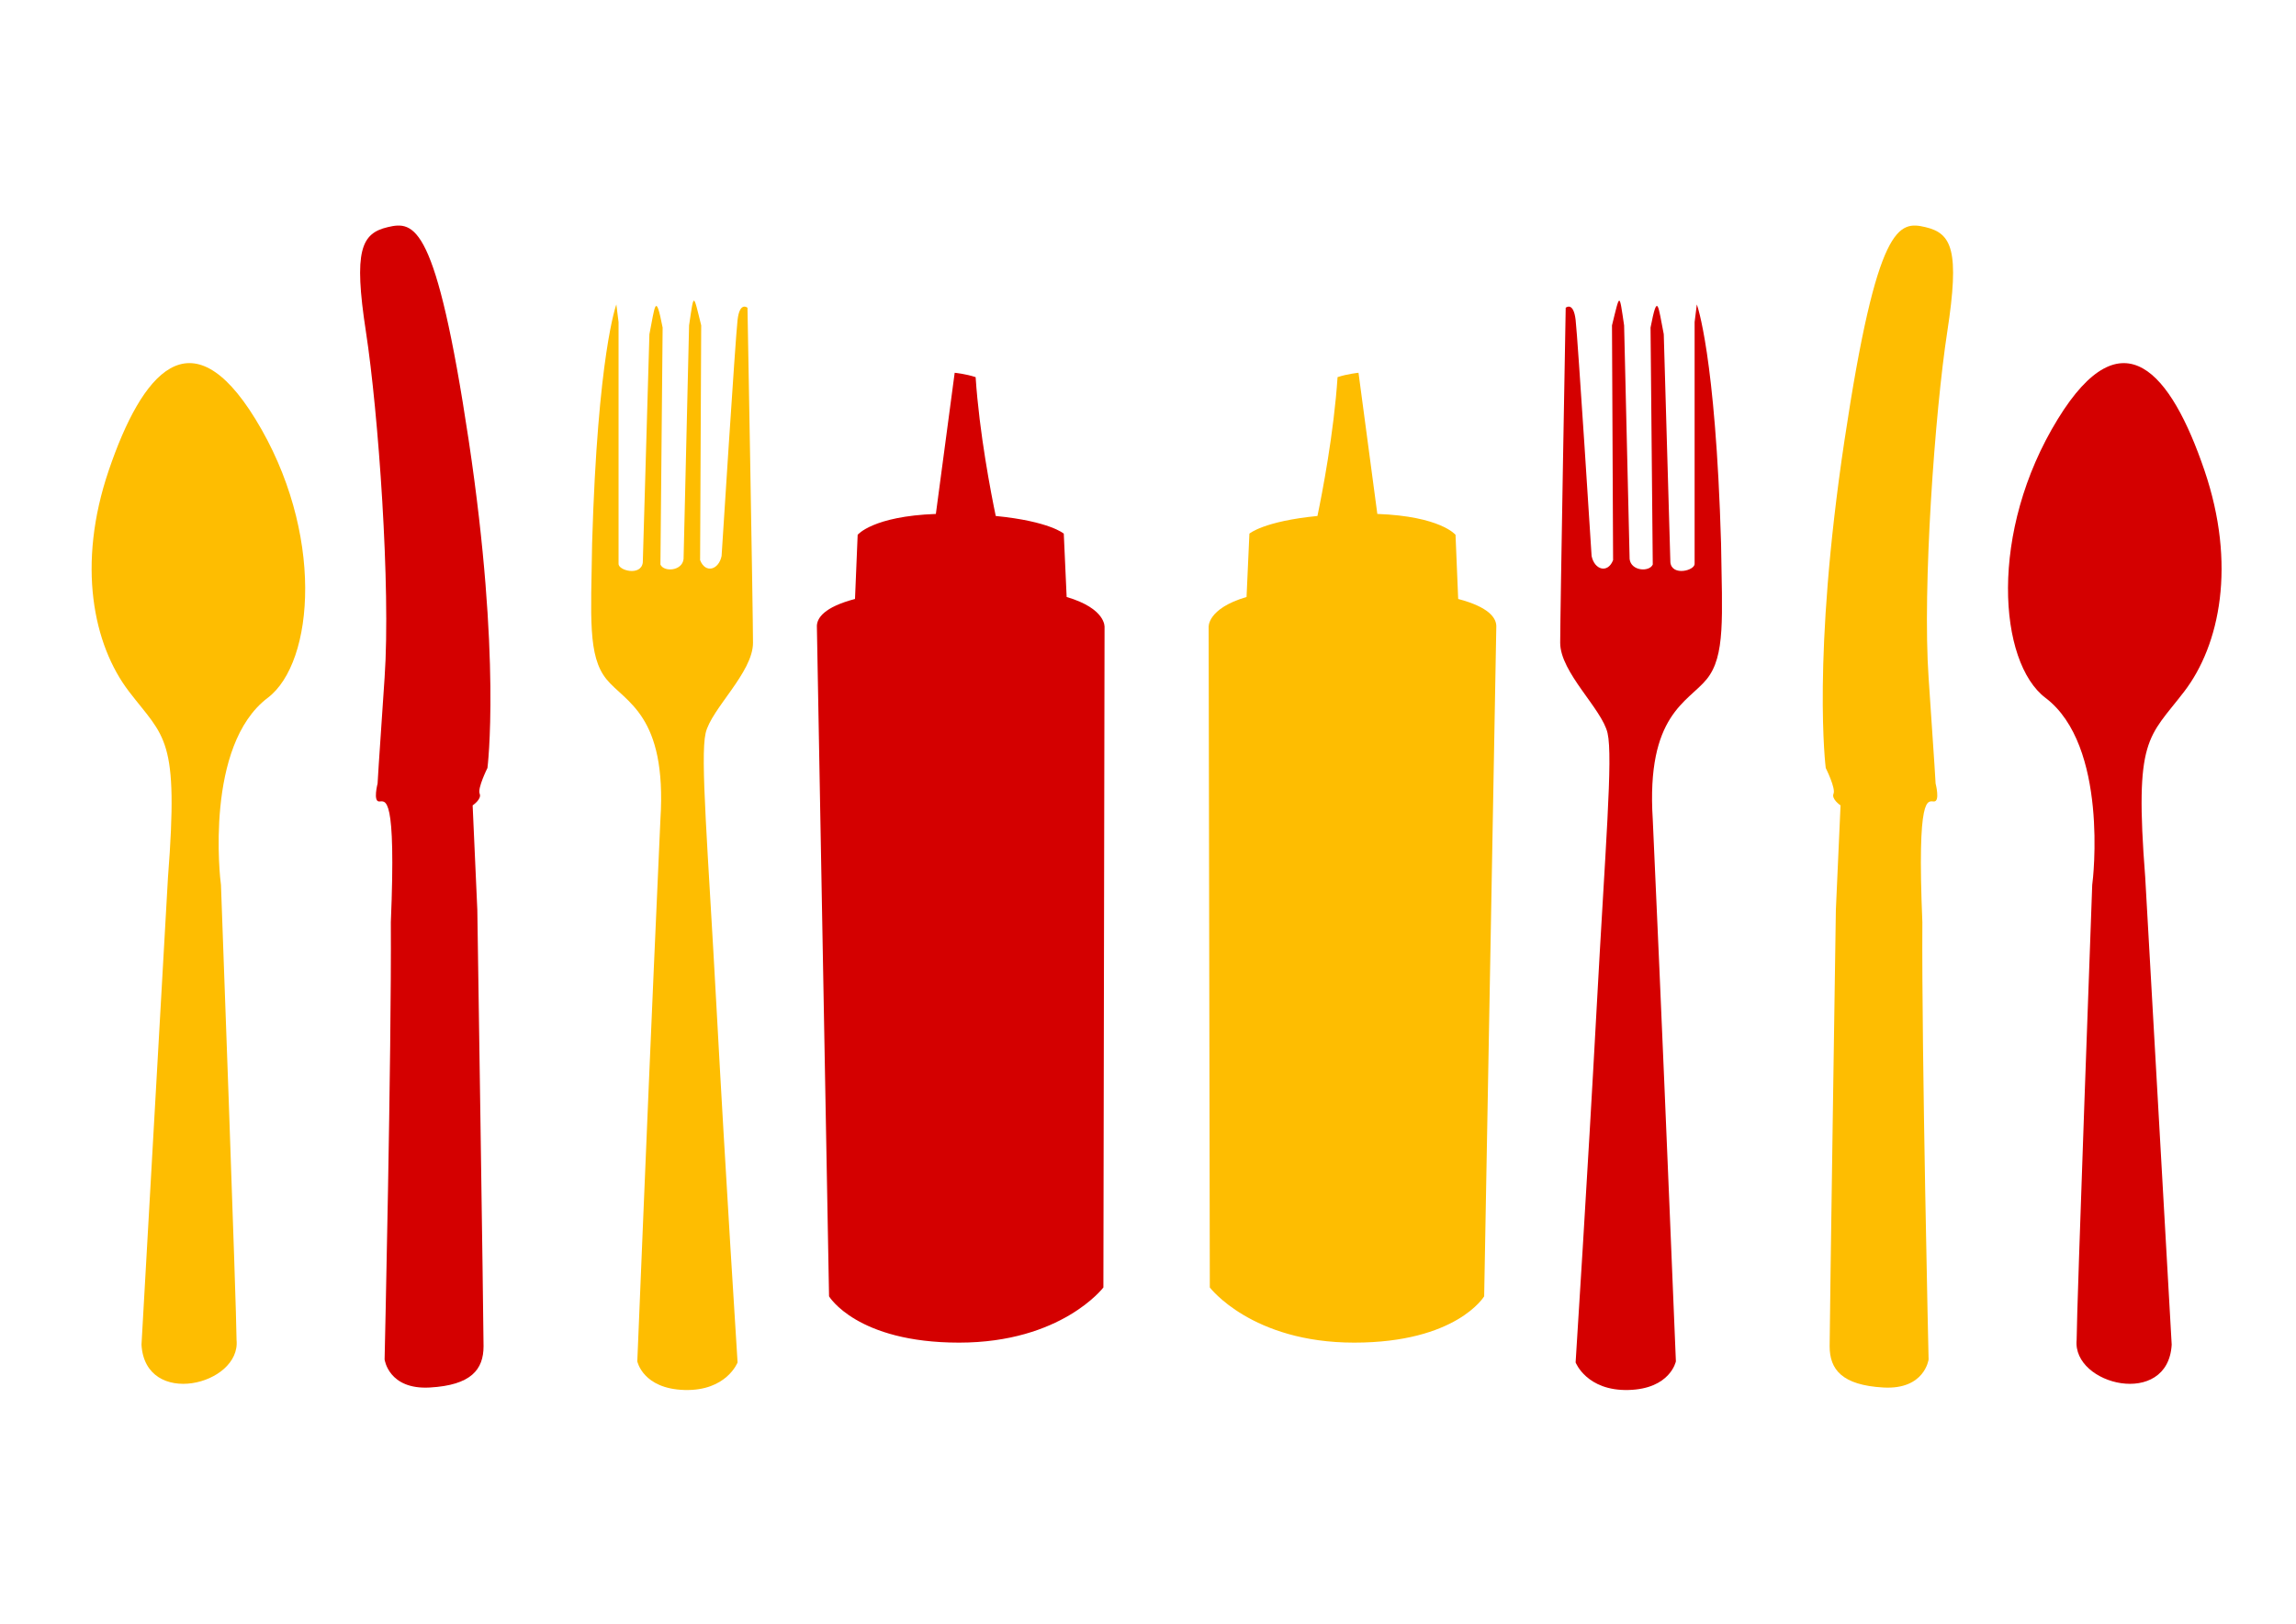 <?xml version="1.0" encoding="UTF-8" standalone="no"?>
<!-- Created with Inkscape (http://www.inkscape.org/) -->

<svg
   xmlns:dc="http://purl.org/dc/elements/1.1/"
   xmlns:cc="http://creativecommons.org/ns#"
   xmlns:rdf="http://www.w3.org/1999/02/22-rdf-syntax-ns#"
   xmlns:svg="http://www.w3.org/2000/svg"
   xmlns="http://www.w3.org/2000/svg"
   xmlns:sodipodi="http://sodipodi.sourceforge.net/DTD/sodipodi-0.dtd"
   xmlns:inkscape="http://www.inkscape.org/namespaces/inkscape"
   id="svg2"
   sodipodi:docname="nowatermarkcondiments.svg"
   viewBox="0 0 1052.4 744.09"
   version="1.1"
   inkscape:version="0.91 r13725">
  <defs
     id="defs31933" />
  <sodipodi:namedview
     id="base"
     bordercolor="#666666"
     inkscape:pageshadow="2"
     inkscape:window-y="1"
     pagecolor="#ffffff"
     inkscape:window-height="1035"
     inkscape:window-maximized="1"
     inkscape:zoom="0.7"
     inkscape:window-x="4"
     showgrid="false"
     borderopacity="1.0"
     inkscape:current-layer="layer1"
     inkscape:cx="274.37877"
     inkscape:cy="356.86355"
     inkscape:window-width="1916"
     inkscape:pageopacity="0.0"
     inkscape:document-units="px" />
  <g
     id="layer1"
     inkscape:label="Layer 1"
     inkscape:groupmode="layer"
     transform="translate(0 -308.27)">
    <path
       id="path2996"
       style="fill:#d40000"
       d="m437.59 479.11-8.625 64.688c-28.952 1.062-35.844 9.562-35.844 9.562l-1.219 29.406c-14.049 3.699-17.752 8.754-17.469 13l5.57 306.59s12.622 21.219 59.594 21.219 66.156-25.281 66.156-25.281l0.531-302.53s0.888-8.528-17.375-13.906l-1.312-29.031s-6.48-5.664-31.188-8.094c-2.124-10.129-7.546-38.123-9.219-63.625-4.546-1.515-9.594-2-9.594-2z"
       inkscape:export-ydpi="246"
       inkscape:export-filename="C:\Documents and Settings\D&amp;O\Desktop\cubiertos.png"
       inkscape:connector-curvature="0"
       inkscape:export-xdpi="246" />
    <path
       id="path3771"
       style="fill:#febd01"
       d="m299.69 751.84c-2.525 57.074-7.576 180.31-7.576 180.31s2.525 12.627 21.718 13.132c19.193 0.505 24.244-12.627 24.244-12.627s-5.556-86.873-9.596-161.62c-4.041-74.751-7.576-115.66-5.051-126.77 2.525-11.112 21.718-27.779 21.718-41.416s-2.525-153.54-2.525-153.54-3.535-3.03-4.546 5.556-7.324 108.21-7.324 108.21c-1.305 6.378-7.408 8.146-9.849 1.894l0.505-107.58c-3.685-14.912-3.293-15.273-5.556 0l-2.525 107.08c-0.629 5.53-9.026 6.057-10.607 2.525l1.01-108.59c-3.264-16.77-3.479-9.878-6.061 3.03l-3.03 104.57c-0.733 6.518-11.502 3.692-11.112 0.505v-110.63l-1.01-8.081s-8.586 22.728-11.112 109.6c-0.505 33.84-2.02 51.518 6.566 62.124 8.586 10.607 27.779 16.162 24.749 64.145z"
       inkscape:export-ydpi="246"
       sodipodi:nodetypes="ccscssscscccccccccccccscc"
       inkscape:export-filename="C:\Documents and Settings\D&amp;O\Desktop\cubiertos.png"
       inkscape:connector-curvature="0"
       inkscape:export-xdpi="246" />
    <path
       id="path3773"
       style="fill:#d40000"
       d="m173.07 667.36s-2.143 8.214 0.714 8.214 7.857-4.286 5.357 55.357c0.357 60-2.857 200.36-2.857 200.36s1.786 13.929 20.714 12.857c18.929-1.071 24.643-8.214 24.643-18.929 0-10.714-2.857-200-2.857-200l-2.143-47.857s4.286-2.857 3.214-5.357 3.571-11.786 3.571-11.786 6.429-50-8.571-150-25-100.71-37.143-97.857c-12.143 2.857-15.714 10.714-10 47.857 5.714 37.143 11.429 117.14 8.571 158.57-2.857 41.429-3.214 48.571-3.214 48.571z"
       inkscape:export-ydpi="246"
       inkscape:export-filename="C:\Documents and Settings\D&amp;O\Desktop\cubiertos.png"
       inkscape:connector-curvature="0"
       inkscape:export-xdpi="246" />
    <path
       id="path3775"
       style="fill:#febd01"
       d="m77 710.22-12.143 214.29c1.68 29.213 45.622 18.57 43.571-2.143 0-13.571-7.143-208.57-7.143-208.57-0.45-2.697-7.45-63.91 21.429-85.714 21.48-16.23 26.22-75.99-5.71-127.87-29.621-48.13-51.841-21.35-67.143 23.57-14.72 43.209-7.143 80 9.286 101.43 16.428 21.43 22.857 20.71 17.857 85z"
       inkscape:export-ydpi="246"
       sodipodi:nodetypes="ccccssssc"
       inkscape:export-filename="C:\Documents and Settings\D&amp;O\Desktop\cubiertos.png"
       inkscape:connector-curvature="0"
       inkscape:export-xdpi="246" />
    <path
       id="path3777"
       style="fill:#febd01"
       d="m622.69 479.11 8.625 64.688c28.952 1.062 35.844 9.562 35.844 9.562l1.219 29.406c14.049 3.699 17.752 8.754 17.469 13l-5.562 306.59s-12.622 21.219-59.594 21.219-66.156-25.281-66.156-25.281l-0.54-302.53s-0.888-8.528 17.375-13.906l1.312-29.031s6.48-5.664 31.188-8.094c2.124-10.129 7.546-38.123 9.219-63.625 4.546-1.515 9.594-2 9.594-2z"
       inkscape:export-ydpi="246"
       inkscape:export-filename="C:\Documents and Settings\D&amp;O\Desktop\cubiertos.png"
       inkscape:connector-curvature="0"
       inkscape:export-xdpi="246" />
    <path
       id="path3779"
       style="fill:#d40000"
       d="m760.59 751.84c2.525 57.074 7.576 180.31 7.576 180.31s-2.525 12.627-21.718 13.132c-19.193 0.505-24.244-12.627-24.244-12.627s5.556-86.873 9.596-161.62c4.041-74.751 7.576-115.66 5.051-126.77-2.525-11.112-21.718-27.779-21.718-41.416s2.525-153.54 2.525-153.54 3.535-3.03 4.546 5.556 7.324 108.21 7.324 108.21c1.305 6.378 7.408 8.146 9.849 1.894l-0.505-107.58c3.685-14.912 3.293-15.273 5.556 0l2.525 107.08c0.629 5.53 9.026 6.057 10.607 2.525l-1.02-108.6c3.264-16.77 3.479-9.878 6.061 3.03l3.03 104.57c0.733 6.518 11.502 3.692 11.112 0.505v-110.63l1.01-8.081s8.586 22.728 11.112 109.6c0.505 33.84 2.02 51.518-6.566 62.124-8.586 10.607-27.779 16.162-24.749 64.145z"
       inkscape:export-ydpi="246"
       sodipodi:nodetypes="ccscssscscccccccccccccscc"
       inkscape:export-filename="C:\Documents and Settings\D&amp;O\Desktop\cubiertos.png"
       inkscape:connector-curvature="0"
       inkscape:export-xdpi="246" />
    <path
       id="path3781"
       style="fill:#febd01"
       d="m887.21 667.36s2.143 8.214-0.714 8.214-7.857-4.286-5.357 55.357c-0.357 60 2.857 200.36 2.857 200.36s-1.786 13.929-20.714 12.857c-18.929-1.071-24.643-8.214-24.643-18.929 0-10.714 2.857-200 2.857-200l2.143-47.857s-4.286-2.857-3.214-5.357-3.571-11.786-3.571-11.786-6.429-50 8.571-150 25-100.71 37.143-97.857c12.143 2.857 15.714 10.714 10 47.857-5.714 37.143-11.429 117.14-8.571 158.57 2.857 41.429 3.214 48.571 3.214 48.571z"
       inkscape:export-ydpi="246"
       inkscape:export-filename="C:\Documents and Settings\D&amp;O\Desktop\cubiertos.png"
       inkscape:connector-curvature="0"
       inkscape:export-xdpi="246" />
    <path
       id="path3783"
       style="fill:#d40000"
       d="m983.28 710.22 12.143 214.29c-1.68 29.213-45.622 18.57-43.571-2.143 0-13.571 7.143-208.57 7.143-208.57 0.45-2.697 7.45-63.91-21.429-85.714-21.48-16.218-26.215-75.974 5.714-127.86 29.621-48.132 51.841-21.347 67.143 23.571 14.72 43.209 7.143 80-9.286 101.43-16.428 21.429-22.857 20.714-17.857 85z"
       inkscape:export-ydpi="246"
       sodipodi:nodetypes="ccccssssc"
       inkscape:export-filename="C:\Documents and Settings\D&amp;O\Desktop\cubiertos.png"
       inkscape:connector-curvature="0"
       inkscape:export-xdpi="246" />
  </g>
</svg>
